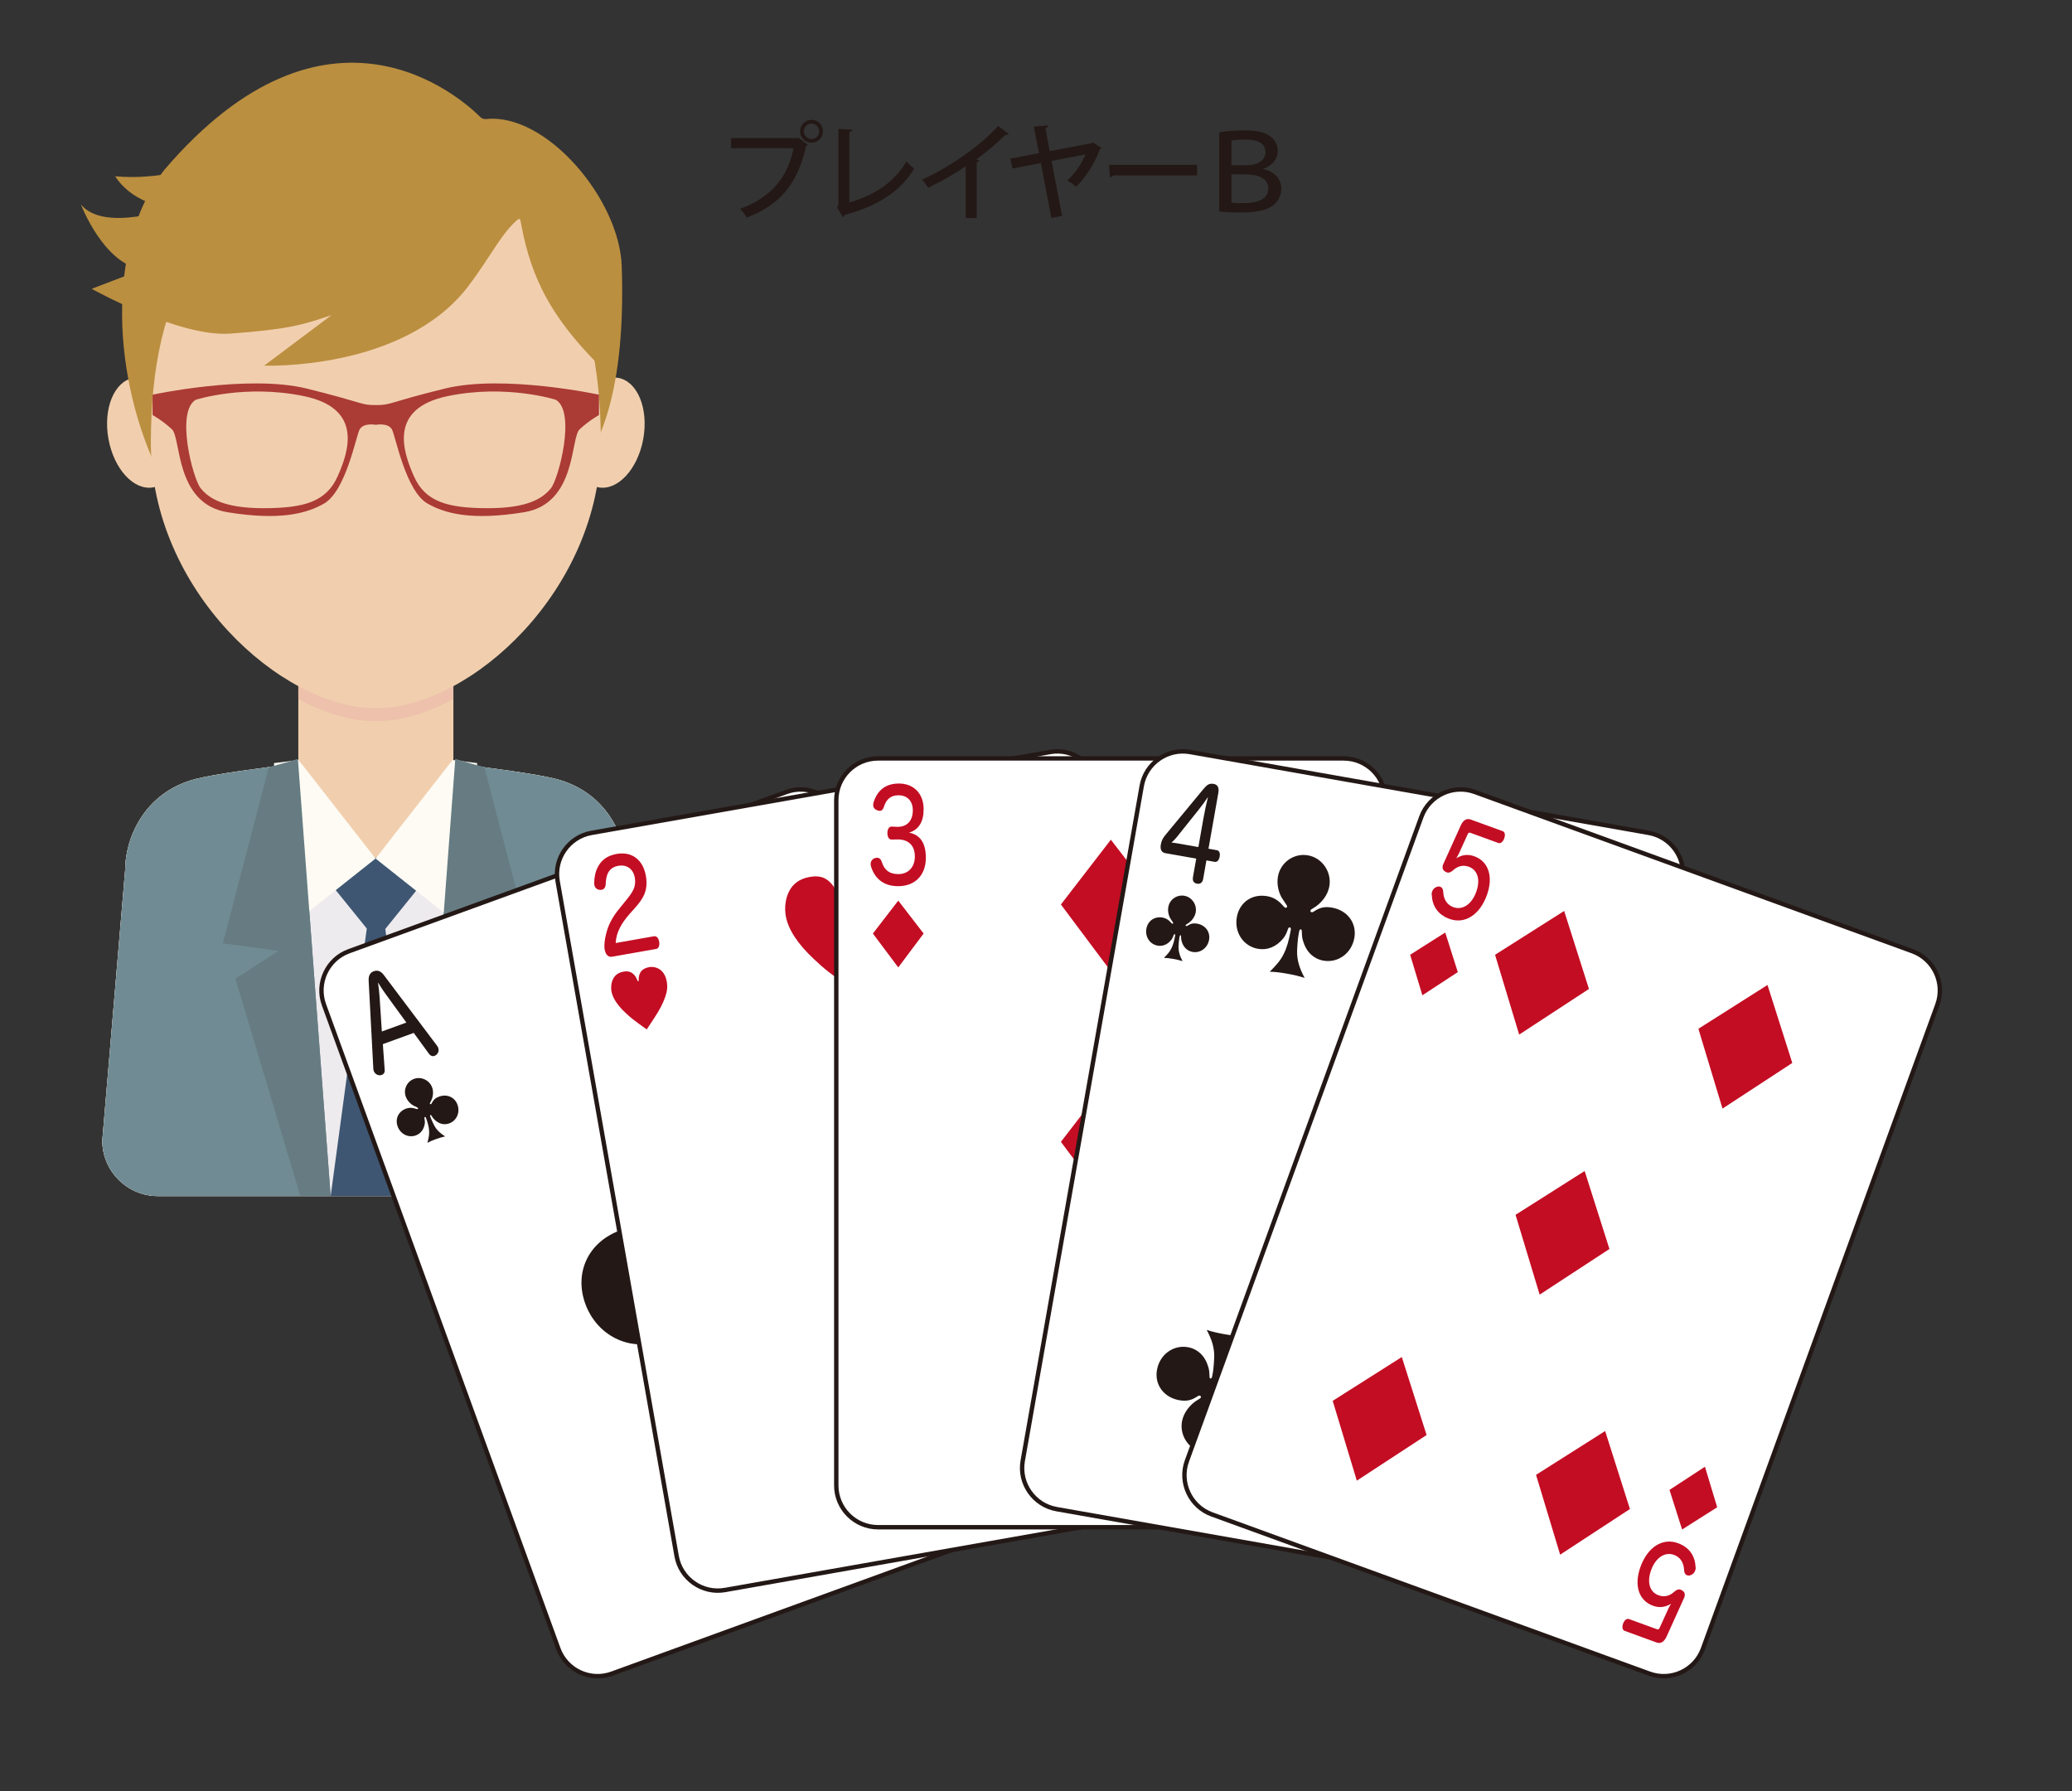 <?xml version="1.0" encoding="UTF-8"?>
<svg xmlns="http://www.w3.org/2000/svg" width="235.821" height="203.851" version="1.1" viewBox="0 0 235.821 203.851">
  <rect x="0" y="0" width="235.821" height="203.851" fill="#333333" stroke="none"/>
  <!-- Generator: Adobe Illustrator 28.6.0, SVG Export Plug-In . SVG Version: 1.2.0 Build 709)  -->
  <g isolation="isolate">
    <g id="_レイヤー_1" data-name="レイヤー_1">
      <g>
        <g>
          <path d="M71.31,99.018c0-3.477-2.062-8.872-8.143-10.389-4.317-1.077-20.39-2.751-20.39-2.751,0,0-16.072,1.674-20.39,2.751-6.081,1.517-8.144,6.912-8.144,10.389l-2.602,30.795c0,3.477,2.844,6.321,6.321,6.321h49.629c3.476,0,6.321-2.845,6.321-6.321l-2.603-30.795Z" fill="#f1cfae"/>
          <path d="M71.31,99.018c0-3.477-2.062-8.872-8.143-10.389-4.317-1.077-20.39-2.751-20.39-2.751,0,0-16.072,1.674-20.39,2.751-6.081,1.517-8.144,6.912-8.144,10.389l-2.602,30.795c0,3.477,2.844,6.321,6.321,6.321h49.629c3.476,0,6.321-2.845,6.321-6.321l-2.603-30.795Z" fill="#eeebee"/>
          <g>
            <path d="M33.906,86.394l-3.144.888c-3.467.453-6.751.942-8.374,1.348-6.081,1.517-8.144,6.912-8.144,10.389l-2.602,30.795c0,3.477,2.844,6.321,6.321,6.321h19.671l-3.691-49.253-.037-.487Z" fill="#708b93"/>
            <path d="M71.31,99.018c0-3.477-2.062-8.872-8.143-10.389-1.574-.393-4.71-.864-8.06-1.306l-3.291-.93-.038.508-3.69,49.232h19.504c3.476,0,6.321-2.845,6.321-6.321l-2.603-30.795Z" fill="#708b93"/>
          </g>
          <path d="M20.271,48.524c.622,3.44-.648,6.551-2.838,6.946-2.189.396-4.468-2.072-5.09-5.513-.622-3.439.648-6.55,2.837-6.945,2.189-.396,4.469,2.072,5.091,5.512Z" fill="#f1cfae"/>
          <path d="M65.285,48.524c-.622,3.44.648,6.551,2.837,6.946,2.189.396,4.468-2.072,5.09-5.513.622-3.439-.648-6.55-2.837-6.945-2.189-.396-4.468,2.072-5.09,5.512Z" fill="#f1cfae"/>
          <path d="M64.966,54.458c.263,0,.508-.125.658-.342,1.703-2.445,5.685-7.647,5.137-23.826-.259-7.638-8.593-17.457-15.429-16.742-.244.025-.486-.046-.66-.22-2.162-2.157-17.351-15.806-35.989,6.028-6.81,8.795-5.785,24.026-.513,34.656.136.274.419.445.727.445h46.069Z" fill="#bb8f40"/>
          <g>
            <path d="M40.275,68.327h5.005c3.489,0,6.321,2.832,6.321,6.321v19.048c0,3.489-2.832,6.321-6.321,6.321h-5.006c-3.488,0-6.32-2.832-6.32-6.32v-19.048c0-3.489,2.832-6.321,6.321-6.321Z" fill="#f1cfae"/>
            <path d="M45.281,68.327h-5.006c-3.477,0-6.321,2.845-6.321,6.321v4.929c2.99,1.613,6.037,2.514,8.824,2.514s5.834-.9,8.823-2.514v-4.929c0-3.476-2.844-6.321-6.32-6.321Z" fill="#edc1ab" mix-blend-mode="multiply"/>
            <path d="M68.385,50.392c0,16.685-14.769,30.211-25.607,30.211s-25.607-13.525-25.607-30.211,5.754-30.212,25.607-30.212,25.607,13.527,25.607,30.212Z" fill="#f1cfae"/>
          </g>
          <g>
            <path d="M33.981,86.502l-2.804.351.027.373c1.017-.132,2.044-.26,3.044-.381l-.268-.343Z" fill="#fdfbf4"/>
            <path d="M54.31,86.852l-2.804-.351-.262.335c.998.121,2.022.249,3.039.38l.027-.364Z" fill="#fdfbf4"/>
          </g>
          <polygon points="48.185 100.361 42.814 97.579 37.443 100.361 41.744 105.68 37.634 136.134 47.953 136.134 43.852 105.731 48.185 100.361" fill="#3e5672"/>
          <path d="M42.744,97.717l-8.495-10.873c-1,.121-2.027.249-3.044.381l1.375,18.555,10.164-8.062Z" fill="#fdfbf4"/>
          <path d="M52.909,105.78l1.375-18.564c-1.017-.131-2.041-.259-3.039-.38l-8.501,10.881,10.165,8.062Z" fill="#fdfbf4"/>
          <polygon points="33.906 86.394 37.634 136.134 34.182 136.134 26.797 111.39 31.688 108.225 25.358 107.362 30.597 87.329 33.906 86.394" fill="#667c82"/>
          <polygon points="51.817 86.394 48.088 136.134 51.541 136.134 58.926 111.39 54.035 108.225 60.365 107.362 55.126 87.329 51.817 86.394" fill="#667c82"/>
        </g>
        <path d="M16.207,30.661c-4.399-.562-6.998-7.39-6.998-7.39,2.679,3.271,10.734.301,10.734.301-4.862-.048-6.831-3.505-6.831-3.505,9.909.863,17.539-5.359,17.539-5.359l2.473,4.442c7.085-4.545,16.819-6.433,29.262.694.105.051.21.109.316.179.871.508,1.755,1.058,2.653,1.656,0,0-.307.036-.864.206,3.649,5.067,4.131,20.113,4.131,20.113-6.713-6.522-8.439-11.51-9.442-17.211-2.025,1.534-3.31,4.417-5.902,7.812-7.365,9.64-23.21,9.016-23.21,9.016l7.672-5.755c-3.358,1.156-5.038,1.626-11.509,2.11-5.865.439-15.793-5.097-15.793-5.097l5.77-2.213Z" fill="#bb8f40"/>
        <path d="M50.627,44.226c-6.675,1.646-6.05,1.878-7.857,1.878s-1.182-.232-7.857-1.878c-6.676-1.645-17.547.695-17.547.695v2.317s1.136.626,2.202,1.623c1.066.997.325,8.467,6.328,9.44,6.003.974,8.993.14,10.963-.974,2.486-1.403,3.639-7.586,4.056-8.42s1.854-.557,1.854-.557c0,0,1.437-.278,1.854.557.417.834,1.57,7.017,4.056,8.42,1.97,1.113,4.96,1.947,10.963.974,6.003-.974,5.262-8.443,6.328-9.44,1.066-.997,2.202-1.623,2.202-1.623v-2.317s-10.871-2.341-17.547-.695ZM38.435,54.2c-1.298,2.921-3.848,3.64-8.46,3.64s-6.258-1.183-7.139-2.273c-.881-1.089-2.874-8.698-.557-10.066,0,0,5.609-1.808,12.308-.417,6.699,1.391,5.146,6.196,3.848,9.116ZM62.704,55.567c-.881,1.09-2.526,2.273-7.139,2.273s-7.162-.719-8.46-3.64c-1.298-2.92-2.851-7.726,3.848-9.116,6.699-1.391,12.308.417,12.308.417,2.318,1.368.324,8.977-.557,10.066Z" fill="#ab3b35"/>
      </g>
      <g>
        <path d="M83.207,15.717h7.556l.084-.048,1.091.792c-.048.06-.107.108-.18.144-1.031,4.485-3.082,6.74-6.764,8.155-.168-.288-.517-.743-.756-.995,3.37-1.235,5.385-3.395,6.08-6.896h-7.111v-1.151ZM92.37,13.642c.719,0,1.295.587,1.295,1.307s-.576,1.295-1.295,1.295c-.732,0-1.308-.576-1.308-1.295,0-.744.6-1.307,1.308-1.307ZM93.233,14.949c0-.492-.384-.887-.863-.887-.492,0-.876.396-.876.887,0,.48.384.876.876.876.503,0,.863-.419.863-.876Z" fill="#231815"/>
        <path d="M96.669,23.045c2.807-.804,5.134-2.303,6.501-4.689.216.276.636.66.875.852-1.583,2.626-4.329,4.317-7.892,5.241-.023.108-.107.228-.216.264l-.684-1.127.168-.252v-8.659l1.607.084c-.012.132-.12.24-.36.276v8.012Z" fill="#231815"/>
        <path d="M114.821,15.249c-.06.06-.143.108-.264.108-.036,0-.071,0-.12-.012-.923.923-2.158,1.955-3.309,2.794.107.048.252.108.323.132-.023.096-.132.18-.287.204v6.333h-1.26v-5.889c-1.175.816-2.794,1.739-4.258,2.459-.168-.276-.479-.696-.72-.924,3.203-1.451,6.789-3.97,8.672-6.116l1.223.911Z" fill="#231815"/>
        <path d="M125.375,16.844c-.036.06-.107.12-.191.132-.576,1.583-1.607,3.214-2.711,4.282-.252-.24-.707-.539-1.007-.708.911-.804,1.702-2.051,2.074-2.975l-3.861.744,1.199,6.261-1.224.216-1.187-6.236-3.238.624-.239-1.127,3.262-.624-.588-3.022,1.619-.132c.013.156-.096.252-.3.324l.48,2.602,4.797-.912.132-.084.983.636Z" fill="#231815"/>
        <path d="M126.227,18.763h10.014v1.199h-9.534c-.072.12-.228.204-.384.216l-.096-1.416Z" fill="#231815"/>
        <path d="M138.762,15.057c.647-.132,1.739-.216,2.795-.216,1.367,0,2.29.144,2.974.66.564.372.899.972.899,1.715,0,.839-.611,1.667-1.654,1.979v.048c.947.192,2.051.876,2.051,2.207,0,.804-.336,1.416-.84,1.847-.72.623-1.894.887-3.946.887-.911,0-1.727-.048-2.278-.12v-9.007ZM140.154,18.811h1.631c1.523,0,2.243-.671,2.243-1.463,0-1.188-1.08-1.463-2.375-1.463-.815,0-1.247.06-1.499.096v2.83ZM140.154,23.057c.359.06.804.06,1.391.06,1.26,0,2.807-.288,2.807-1.667,0-1.175-1.163-1.607-2.734-1.607h-1.463v3.214Z" fill="#231815"/>
      </g>
      <g>
        <g>
          <g>
            <rect x="48.325" y="96.563" width="62.5" height="87.501" rx="4.75" ry="4.75" transform="translate(-43.191 35.678) rotate(-20)" fill="#fff"/>
            <path d="M89.599,90.373c2.331-.849,4.919.358,5.768,2.689l26.678,73.297c.849,2.332-.358,4.919-2.689,5.768l-49.804,18.127c-2.331.849-4.919-.358-5.768-2.689l-26.678-73.297c-.849-2.332.358-4.919,2.689-5.768l49.804-18.127M89.428,89.903l-49.804,18.127c-2.584.941-3.929,3.824-2.988,6.409l26.678,73.297c.941,2.584,3.824,3.929,6.409,2.988l49.804-18.127c2.584-.941,3.929-3.824,2.988-6.409l-26.678-73.297c-.941-2.584-3.824-3.929-6.409-2.988h0Z" fill="#231815"/>
          </g>
          <path d="M84.477,154.392c-1.567.57-2.719,1.063-3.888,1.711.705-2.734.904-3.916.791-5.65-.078-1.636-.571-3.6-1.463-6.049-.131-.359-.333-.507-.528-.436-.196.071-.267.282-.192.588.231,1.247.27,1.861.128,2.69-.445,2.639-1.93,4.548-4.184,5.368-3.461,1.26-7.205-.595-8.524-4.218-1.296-3.56.357-7.045,3.949-8.353,1.502-.547,2.876-.529,4.696.103.421.142.576.16.74.1.162-.059.266-.282.195-.479q-.059-.163-1.796-.972c-1.737-.809-3.278-2.504-3.956-4.365-1.236-3.395.508-7.138,3.872-8.362,3.363-1.224,7.249.615,8.497,4.045.76,2.089.458,4.713-.844,6.926-.232.38-.27.579-.211.742.059.163.271.234.433.174.229-.083.302-.184.51-.629.784-1.505,1.674-2.31,3.372-2.928,3.689-1.343,7.339.25,8.622,3.777,1.33,3.655-.368,7.528-3.86,8.799-2.351.856-4.83.243-6.817-1.66-.609-.555-.825-.845-1.527-1.958-.139-.282-.329-.398-.492-.339-.098.036-.161.17-.145.312-.006.187.041.318.398,1.297.297.816,1.265,2.867,1.773,3.755,1.072,1.828,2.495,3.196,4.887,4.693-1.508.326-2.87.748-4.437,1.319Z" fill="#231815"/>
          <g>
            <path d="M43.78,121.724c.034.35-.109.538-.326.617-.072.026-.16.044-.242.042-.282-.003-.56-.188-.672-.495-.029-.079-.048-.164-.051-.269l-.532-10.019c-.029-.593.204-.919.587-1.058.393-.143.792-.046,1.14.43l6.053,8.04c.065.083.105.158.134.239.117.32.013.615-.213.801-.062.054-.13.093-.202.12-.217.079-.461.017-.661-.273l-1.706-2.34-3.516,1.28.207,2.886ZM46.251,116.383l-2.32-3.189c-.285-.395-.633-.904-.911-1.376.082.544.151,1.154.182,1.656l.257,3.925,2.792-1.016Z" fill="#231815"/>
            <path d="M49.589,129.657c-.38.138-.659.258-.943.414.171-.662.219-.949.192-1.369-.019-.397-.139-.873-.355-1.467-.031-.086-.081-.122-.128-.105-.048.017-.065.068-.047.143.056.302.066.451.031.652-.108.64-.468,1.103-1.015,1.302-.839.305-1.747-.145-2.066-1.023-.314-.863.086-1.708.957-2.025.364-.133.698-.128,1.139.025.102.035.139.039.179.024.04-.014.065-.068.047-.116q-.014-.04-.435-.235c-.421-.197-.795-.608-.959-1.059-.3-.823.124-1.73.939-2.026.815-.297,1.758.149,2.06.98.184.507.111,1.142-.205,1.679-.056.092-.065.14-.051.18.014.039.065.056.105.042.056-.02.074-.044.124-.152.189-.365.405-.56.817-.71.895-.326,1.779.06,2.091.915.323.887-.089,1.825-.936,2.133-.57.207-1.171.059-1.653-.402-.147-.134-.2-.205-.37-.474-.034-.069-.08-.097-.12-.082-.023.008-.038.041-.035.075-.002.045.01.077.096.314.072.198.307.696.43.911.26.443.605.775,1.185,1.137-.366.08-.696.183-1.076.321Z" fill="#231815"/>
          </g>
          <g>
            <path d="M115.373,158.368c-.034-.35.109-.538.326-.617.073-.026.16-.044.242-.042.282.003.56.189.672.495.029.08.048.164.051.269l.531,10.019c.029.592-.204.919-.586,1.058-.393.143-.792.046-1.14-.43l-6.054-8.04c-.065-.082-.105-.158-.134-.238-.116-.32-.013-.615.213-.802.062-.054.13-.093.202-.119.217-.079.461-.017.661.273l1.706,2.34,3.516-1.28-.207-2.886ZM112.901,163.708l2.32,3.189c.285.395.634.904.911,1.377-.082-.544-.151-1.155-.182-1.657l-.257-3.925-2.792,1.016Z" fill="#231815"/>
            <path d="M109.386,150.5c.38-.138.659-.258.942-.414-.171.662-.219.949-.192,1.369.019.397.139.873.355,1.467.032.087.081.122.128.105.048-.017.065-.068.047-.142-.056-.302-.066-.452-.031-.652.108-.64.468-1.102,1.014-1.301.839-.305,1.747.145,2.066,1.023.314.863-.086,1.708-.957,2.025-.364.132-.697.128-1.139-.025-.102-.035-.139-.039-.179-.024-.039.014-.065.068-.047.116q.014.039.436.236c.421.197.795.607.959,1.059.3.823-.124,1.73-.939,2.026-.815.297-1.758-.149-2.06-.98-.184-.507-.111-1.143.205-1.679.056-.092.065-.141.051-.18-.014-.04-.065-.056-.105-.042-.055.02-.074.044-.124.152-.189.365-.405.56-.817.71-.895.326-1.779-.06-2.091-.915-.323-.886.089-1.825.936-2.133.57-.207,1.171-.059,1.653.402.147.135.2.205.37.475.034.068.08.096.12.082.023-.008.039-.041.035-.075.002-.045-.01-.078-.096-.314-.072-.198-.307-.696-.43-.911-.26-.443-.605-.774-1.185-1.137.366-.08.696-.182,1.076-.32Z" fill="#231815"/>
          </g>
        </g>
        <g>
          <g>
            <rect x="69.763" y="89.529" width="62.501" height="87.5" rx="4.75" ry="4.75" transform="translate(-21.609 19.566) rotate(-10)" fill="#fff"/>
            <path d="M119.558,85.838c2.443-.431,4.782,1.207,5.213,3.65l13.545,76.815c.431,2.444-1.207,4.782-3.65,5.213l-52.196,9.204c-2.444.431-4.782-1.207-5.213-3.65l-13.545-76.815c-.431-2.443,1.206-4.782,3.65-5.213l52.196-9.204M119.471,85.346l-52.196,9.204c-2.708.478-4.533,3.084-4.056,5.792l13.545,76.815c.478,2.708,3.084,4.533,5.792,4.056l52.196-9.204c2.708-.478,4.533-3.084,4.056-5.792l-13.545-76.815c-.478-2.708-3.084-4.533-5.792-4.056h0Z" fill="#231815"/>
          </g>
          <path d="M92.659,109.183c-1.881-1.754-2.958-3.408-3.227-4.932-.167-.949-.032-1.999.373-2.793.464-.916,1.235-1.452,2.371-1.653.653-.115,1.191-.066,1.644.143.579.283,1.1.865,1.362,1.54q.207.541.316.521c.094-.017.111-.1.12-.598.005-.787.334-1.567.852-1.995.335-.284.962-.538,1.524-.637.667-.118,1.409-.008,2.042.313,1.002.497,1.682,1.532,1.937,2.978.206,1.167.098,2.196-.361,3.496-.535,1.521-1.302,2.987-2.545,4.858-.898,1.361-1.442,2.195-1.647,2.488-3.142-2.269-3.495-2.543-4.763-3.731Z" fill="#c30d23"/>
          <path d="M109.368,157.376c1.882,1.754,2.959,3.408,3.228,4.931.167.949.031,2-.374,2.793-.463.916-1.235,1.452-2.37,1.653-.654.115-1.192.065-1.646-.143-.579-.283-1.099-.864-1.362-1.54q-.207-.541-.316-.521c-.094.017-.111.1-.12.598-.005.787-.334,1.567-.851,1.995-.335.283-.963.539-1.524.638-.669.118-1.41.008-2.044-.313-1.002-.497-1.681-1.532-1.936-2.979-.206-1.167-.099-2.196.361-3.496.534-1.521,1.302-2.987,2.544-4.858.898-1.361,1.442-2.195,1.647-2.488,3.143,2.268,3.495,2.543,4.763,3.731Z" fill="#c30d23"/>
          <g>
            <path d="M74.432,106.563c.303-.053.517.211.586.603.071.405-.029.784-.332.837l-5.008.883c-.444.078-.753-.214-.861-.828-.089-.503.035-1.26.156-1.714.212-.959.687-1.938,1.563-2.986l.596-.739c.894-1.079,1.301-1.685,1.117-2.733-.175-.993-.915-1.512-1.88-1.342-1.181.208-1.405,1.157-1.436,2.127-.025.365-.214.557-.463.601-.076.013-.144.011-.211.007-.294-.02-.553-.219-.615-.568-.015-.085-.018-.17-.012-.257.004-.607.134-1.265.413-1.774.391-.761,1.025-1.291,2.14-1.488,1.723-.304,2.996.64,3.324,2.499.303,1.72-.361,2.644-1.254,3.665l-.589.652c-.995,1.141-1.524,2.128-1.594,3.322l4.358-.768Z" fill="#c30d23"/>
            <path d="M71.212,115.294c-.945-.88-1.485-1.711-1.62-2.475-.084-.477-.016-1.004.187-1.401.233-.46.62-.73,1.19-.83.328-.058.597-.033.826.072.29.142.551.434.684.773q.103.272.158.262c.047-.008.056-.05.06-.301.003-.395.168-.786.427-1.001.167-.142.484-.27.765-.32.336-.059.707-.004,1.025.157.503.249.845.769.973,1.495.103.586.05,1.102-.181,1.754-.268.764-.654,1.5-1.277,2.439-.452.684-.724,1.102-.827,1.249-1.577-1.139-1.754-1.277-2.391-1.873Z" fill="#c30d23"/>
          </g>
          <g>
            <path d="M127.69,159.469c-.302.053-.517-.211-.586-.603-.071-.405.03-.784.332-.837l5.009-.883c.444-.078.752.214.86.828.089.503-.034,1.259-.156,1.714-.212.959-.686,1.938-1.562,2.986l-.597.739c-.893,1.079-1.301,1.685-1.117,2.733.175.993.915,1.512,1.881,1.342,1.181-.208,1.404-1.157,1.436-2.127.025-.365.213-.557.463-.601.075-.013.143-.011.211-.007.293.02.552.219.614.569.015.085.018.17.012.257-.004.607-.134,1.265-.413,1.774-.391.761-1.024,1.291-2.139,1.488-1.723.304-2.997-.64-3.324-2.499-.303-1.72.361-2.644,1.254-3.665l.589-.652c.995-1.141,1.523-2.128,1.594-3.322l-4.359.769Z" fill="#c30d23"/>
            <path d="M131.156,150.694c.944.88,1.486,1.71,1.62,2.475.084.476.016,1.004-.187,1.401-.234.46-.621.73-1.19.83-.329.058-.597.033-.826-.072-.291-.142-.552-.434-.684-.773q-.103-.271-.159-.261c-.046.008-.055.05-.06.3-.002.395-.167.786-.426,1.001-.167.142-.484.271-.765.32-.337.059-.707.004-1.025-.158-.504-.249-.845-.768-.973-1.494-.103-.586-.05-1.102.182-1.755.268-.764.654-1.5,1.275-2.439.453-.683.724-1.101.827-1.248,1.577,1.139,1.754,1.276,2.391,1.873Z" fill="#c30d23"/>
          </g>
        </g>
        <g>
          <g>
            <rect x="95.18" y="86.321" width="62.5" height="87.5" rx="4.75" ry="4.75" fill="#fff"/>
            <path d="M152.93,86.571c2.481,0,4.5,2.02,4.5,4.5v78c0,2.481-2.019,4.5-4.5,4.5h-53c-2.481,0-4.5-2.019-4.5-4.5v-78c0-2.48,2.018-4.5,4.5-4.5h53M152.93,86.071h-53c-2.75,0-5,2.25-5,5v78c0,2.75,2.25,5,5,5h53c2.75,0,5-2.25,5-5v-78c0-2.75-2.25-5-5-5h0Z" fill="#231815"/>
          </g>
          <path d="M132.116,102.947l-5.686,7.597-5.686-7.597,5.686-7.375,5.686,7.375Z" fill="#c30d23"/>
          <path d="M132.116,129.96l-5.686,7.597-5.686-7.597,5.686-7.376,5.686,7.376Z" fill="#c30d23"/>
          <path d="M132.116,156.974l-5.686,7.597-5.686-7.597,5.686-7.375,5.686,7.375Z" fill="#c30d23"/>
          <g>
            <path d="M105.121,106.251l-2.887,3.857-2.887-3.857,2.887-3.745,2.887,3.745Z" fill="#c30d23"/>
            <path d="M102.086,94.106h.099c1.045,0,1.706-.695,1.706-1.873,0-1.079-.638-1.718-1.629-1.718-.946,0-1.43.525-1.684,1.377-.099.298-.264.397-.462.397-.11,0-.22-.028-.331-.085-.253-.1-.407-.312-.407-.597,0-.099.022-.198.055-.312.33-1.051,1.101-2.117,2.872-2.117,1.684,0,2.817,1.137,2.817,2.926,0,1.405-.539,2.328-1.662,2.669,1.288.227,1.915,1.221,1.915,2.854,0,1.887-1.133,3.235-3.158,3.235-1.793,0-2.707-1.021-3.081-2.242-.033-.1-.044-.198-.044-.284,0-.326.198-.567.474-.666.099-.029.186-.043.264-.043.242,0,.418.142.528.468.264.852.804,1.392,1.882,1.392,1.101,0,1.882-.753,1.882-2.002,0-1.292-.759-1.973-2.024-1.944l-.617.014c-.319.014-.484-.34-.484-.737s.165-.753.484-.739l.605.028Z" fill="#c30d23"/>
          </g>
          <g>
            <path d="M147.92,153.388l2.887-3.858,2.887,3.858-2.887,3.745-2.887-3.745Z" fill="#c30d23"/>
            <path d="M150.955,165.535h-.099c-1.045,0-1.705.695-1.705,1.873,0,1.078.638,1.717,1.629,1.717.946,0,1.43-.525,1.684-1.376.099-.298.264-.397.462-.397.11,0,.22.027.331.084.253.1.407.314.407.598,0,.098-.022.198-.055.311-.33,1.051-1.101,2.116-2.872,2.116-1.684,0-2.817-1.136-2.817-2.926,0-1.404.539-2.328,1.662-2.669-1.288-.227-1.915-1.221-1.915-2.854,0-1.887,1.133-3.235,3.158-3.235,1.793,0,2.707,1.021,3.081,2.242.033.1.044.198.044.284,0,.327-.198.568-.474.667-.099.028-.187.042-.264.042-.242,0-.418-.141-.528-.468-.264-.851-.804-1.392-1.882-1.392-1.101,0-1.882.753-1.882,2.003,0,1.291.759,1.972,2.024,1.944l.617-.014c.319-.014.484.339.484.736s-.165.753-.484.739l-.605-.027Z" fill="#c30d23"/>
          </g>
        </g>
        <g>
          <g>
            <rect x="110.198" y="102.029" width="87.502" height="62.5" rx="4.75" ry="4.75" transform="translate(-4.038 261.745) rotate(-80)" fill="#fff"/>
            <path d="M187.6,95.041c2.444.431,4.081,2.769,3.65,5.213l-13.545,76.816c-.431,2.444-2.769,4.081-5.213,3.65l-52.195-9.203c-2.444-.431-4.081-2.769-3.65-5.213l13.545-76.816c.431-2.444,2.769-4.081,5.213-3.65l52.195,9.203M187.687,94.548l-52.195-9.203c-2.708-.478-5.315,1.348-5.792,4.056l-13.545,76.816c-.478,2.708,1.348,5.315,4.056,5.792l52.195,9.203c2.708.478,5.315-1.348,5.792-4.056l13.545-76.816c.478-2.708-1.348-5.315-4.056-5.792h0Z" fill="#231815"/>
          </g>
          <path d="M168.51,114.702c-.746-.132-1.312-.199-1.919-.21.899-.916,1.246-1.336,1.595-2.044.342-.662.593-1.547.799-2.714.03-.171-.015-.275-.108-.292s-.17.05-.21.188c-.192.543-.317.794-.561,1.088-.774.938-1.794,1.352-2.867,1.162-1.648-.291-2.7-1.872-2.396-3.598.299-1.696,1.741-2.692,3.452-2.39.716.126,1.253.445,1.826,1.108.134.152.191.194.269.208.077.014.169-.051.185-.144q.014-.078-.486-.791c-.499-.713-.721-1.731-.565-2.618.285-1.617,1.823-2.693,3.425-2.411s2.713,1.89,2.425,3.523c-.176.995-.89,1.96-1.906,2.534-.178.097-.239.167-.252.245-.014.077.054.154.131.167.11.019.161-.004.344-.132.65-.415,1.184-.529,1.992-.386,1.758.31,2.832,1.766,2.536,3.446-.307,1.742-1.855,2.88-3.518,2.587-1.12-.198-1.957-1.003-2.307-2.203-.114-.356-.132-.52-.155-1.117.008-.143-.039-.232-.117-.246-.047-.008-.102.031-.128.09-.045.072-.056.135-.139.601-.069.389-.154,1.416-.155,1.882.007.963.256,1.825.858,2.957-.668-.214-1.3-.358-2.047-.489Z" fill="#231815"/>
          <path d="M146.434,110.81c-.746-.132-1.312-.199-1.919-.21.899-.916,1.246-1.336,1.595-2.044.342-.662.593-1.547.799-2.714.03-.171-.015-.275-.108-.292s-.17.05-.21.188c-.192.543-.317.794-.561,1.088-.774.938-1.794,1.352-2.867,1.162-1.648-.291-2.7-1.872-2.396-3.598.299-1.696,1.741-2.692,3.452-2.39.715.126,1.253.445,1.826,1.108.134.152.191.194.269.208.077.014.169-.051.185-.144q.014-.078-.486-.791c-.499-.713-.721-1.731-.565-2.618.285-1.617,1.823-2.693,3.425-2.411s2.713,1.89,2.425,3.523c-.176.995-.89,1.96-1.906,2.534-.178.097-.239.167-.252.245-.014.077.054.154.131.167.11.019.161-.004.344-.132.65-.415,1.184-.529,1.992-.386,1.758.31,2.832,1.766,2.536,3.446-.307,1.742-1.855,2.88-3.518,2.587-1.12-.198-1.957-1.003-2.307-2.203-.114-.356-.132-.52-.155-1.117.008-.143-.039-.232-.117-.246-.047-.008-.102.031-.128.09-.046.072-.057.135-.139.601-.069.389-.153,1.416-.155,1.882.007.963.256,1.825.858,2.957-.668-.214-1.3-.358-2.047-.489Z" fill="#231815"/>
          <path d="M139.387,151.855c.746.132,1.311.199,1.919.21-.899.916-1.246,1.336-1.595,2.044-.342.662-.593,1.548-.799,2.714-.03.171.015.275.108.292s.17-.05.21-.188c.192-.543.316-.794.561-1.088.774-.937,1.794-1.352,2.868-1.162,1.648.291,2.7,1.872,2.396,3.599-.299,1.696-1.741,2.692-3.452,2.39-.716-.126-1.253-.445-1.826-1.108-.134-.152-.191-.193-.269-.207-.077-.014-.169.051-.185.144q-.014.078.486.791c.499.714.721,1.732.565,2.618-.285,1.617-1.823,2.693-3.425,2.411s-2.713-1.889-2.425-3.523c.176-.995.89-1.959,1.905-2.534.178-.098.239-.167.252-.245.014-.077-.054-.153-.131-.167-.11-.019-.161.004-.344.132-.65.415-1.184.529-1.992.387-1.758-.31-2.832-1.766-2.536-3.446.307-1.742,1.855-2.881,3.518-2.587,1.12.198,1.957,1.003,2.307,2.204.114.356.132.52.155,1.117-.008.143.039.232.117.246.047.008.102-.031.128-.089.045-.072.056-.135.139-.601.069-.389.154-1.417.155-1.882-.007-.963-.256-1.825-.858-2.958.668.214,1.3.357,2.047.489Z" fill="#231815"/>
          <path d="M161.465,155.748c.746.132,1.311.199,1.919.21-.899.916-1.246,1.336-1.595,2.044-.342.662-.593,1.547-.799,2.714-.03.171.015.275.108.292s.17-.05.21-.188c.192-.543.316-.794.561-1.088.774-.937,1.794-1.352,2.867-1.162,1.648.291,2.7,1.872,2.396,3.599-.299,1.696-1.741,2.692-3.452,2.39-.715-.126-1.253-.445-1.825-1.108-.134-.152-.191-.193-.269-.207-.077-.014-.169.051-.185.144q-.014.078.486.791c.499.714.721,1.732.565,2.618-.285,1.617-1.822,2.693-3.425,2.411s-2.713-1.889-2.425-3.523c.176-.995.89-1.959,1.906-2.534.178-.098.239-.167.252-.245.014-.077-.054-.153-.131-.167-.11-.019-.161.004-.344.132-.65.415-1.184.529-1.992.387-1.758-.31-2.832-1.766-2.536-3.446.307-1.742,1.855-2.881,3.518-2.587,1.12.198,1.957,1.003,2.307,2.204.114.356.132.52.155,1.117-.008.143.039.232.117.246.047.008.102-.031.128-.089.046-.072.057-.135.139-.601.069-.389.154-1.417.155-1.882-.007-.963-.256-1.825-.858-2.958.668.214,1.301.357,2.047.489Z" fill="#231815"/>
          <g>
            <path d="M133.495,109.133c-.398-.07-.7-.107-1.023-.113.479-.488.664-.712.851-1.09.182-.353.316-.826.426-1.448.016-.09-.009-.146-.058-.155-.05-.009-.09.027-.112.1-.103.289-.169.423-.299.58-.413.5-.957.721-1.529.62-.88-.155-1.44-.999-1.278-1.919.159-.904.928-1.436,1.841-1.275.381.067.668.238.974.591.071.081.101.103.143.111.041.007.09-.027.099-.077q.007-.041-.26-.422c-.266-.381-.384-.924-.301-1.397.152-.863.972-1.436,1.826-1.286s1.448,1.008,1.294,1.879c-.094.531-.475,1.045-1.017,1.352-.094.052-.127.089-.134.13s.028.081.07.089c.059.01.086-.002.184-.07.346-.222.631-.282,1.063-.206.938.165,1.511.942,1.353,1.838-.164.929-.99,1.536-1.877,1.38-.597-.105-1.043-.534-1.23-1.175-.061-.19-.071-.277-.083-.596.005-.076-.021-.124-.062-.131-.025-.004-.054.016-.068.048-.025.038-.031.072-.074.32-.037.208-.082.756-.083,1.004.004.513.137.973.458,1.577-.357-.113-.693-.19-1.092-.26Z" fill="#231815"/>
            <path d="M132.615,97.099c-.401-.071-.598-.408-.5-.968.094-.531.275-.801.601-1.191l4.26-5.145c.381-.451.631-.667,1.152-.575.422.074.649.375.536,1.017l-1.122,6.361.933.164c.314.055.408.346.341.724-.069.391-.262.66-.576.605l-.933-.164-.372,2.111c-.077.434-.34.603-.698.54s-.538-.31-.462-.744l.372-2.111-3.532-.623ZM136.98,93.069c.116-.656.316-1.602.506-2.361-.334.502-.717,1.025-1.133,1.543l-2.436,3.045c-.157.189-.362.398-.577.605.244.013.525.062.721.097l2.33.411.589-3.34Z" fill="#231815"/>
          </g>
          <g>
            <path d="M174.744,157.272c.398.07.7.107,1.023.113-.479.488-.664.712-.851,1.09-.182.353-.316.826-.426,1.448-.016.09.009.146.058.155.05.009.09-.027.112-.1.103-.289.169-.423.299-.58.413-.5.957-.721,1.529-.62.88.155,1.44.999,1.278,1.919-.159.904-.928,1.436-1.841,1.275-.381-.067-.668-.238-.974-.591-.071-.081-.101-.103-.143-.111-.041-.007-.09.027-.099.077q-.007.041.26.422c.266.381.385.924.301,1.397-.152.863-.972,1.436-1.826,1.285s-1.448-1.008-1.294-1.879c.094-.531.475-1.045,1.017-1.352.094-.052.127-.089.134-.13s-.028-.081-.07-.089c-.059-.01-.087.002-.184.07-.347.221-.631.282-1.063.206-.938-.165-1.511-.942-1.353-1.838.164-.929.99-1.536,1.877-1.38.597.105,1.043.534,1.23,1.175.061.19.071.277.083.596-.006.076.021.124.062.131.025.004.054-.016.068-.048.025-.038.031-.072.074-.32.037-.208.082-.756.083-1.004-.004-.513-.137-.973-.458-1.577.357.113.693.19,1.092.26Z" fill="#231815"/>
            <path d="M175.432,168.975c.4.071.597.408.499.968-.094.531-.275.801-.601,1.191l-4.259,5.145c-.381.451-.632.667-1.152.575-.423-.075-.65-.375-.537-1.017l1.122-6.361-.932-.164c-.314-.055-.408-.346-.342-.724.069-.391.262-.66.576-.605l.932.164.372-2.111c.077-.434.341-.603.699-.54s.537.31.461.744l-.372,2.111,3.533.623ZM171.067,173.005c-.116.656-.316,1.602-.506,2.361.334-.502.718-1.025,1.133-1.543l2.437-3.045c.156-.19.361-.398.576-.606-.244-.013-.525-.062-.721-.097l-2.329-.411-.589,3.34Z" fill="#231815"/>
          </g>
        </g>
        <g>
          <g>
            <rect x="134.044" y="109.063" width="87.501" height="62.5" rx="4.75" ry="4.75" transform="translate(-14.866 259.395) rotate(-70)" fill="#fff"/>
            <path d="M217.574,108.5c2.332.849,3.538,3.436,2.689,5.768l-26.678,73.297c-.848,2.331-3.436,3.538-5.768,2.689l-49.804-18.127c-2.332-.849-3.538-3.437-2.69-5.768l26.678-73.297c.849-2.332,3.436-3.538,5.768-2.689l49.804,18.127M217.745,108.03l-49.804-18.127c-2.584-.941-5.468.404-6.409,2.988l-26.678,73.297c-.941,2.584.404,5.468,2.988,6.409l49.804,18.127c2.584.941,5.468-.404,6.409-2.988l26.678-73.297c.941-2.584-.404-5.468-2.988-6.409h0Z" fill="#231815"/>
          </g>
          <path d="M180.843,112.558l-7.942,5.194-2.744-9.083,7.865-4.986,2.821,8.875Z" fill="#c30d23"/>
          <path d="M183.175,142.154l-7.942,5.195-2.744-9.084,7.865-4.986,2.821,8.875Z" fill="#c30d23"/>
          <path d="M162.365,163.327l-7.942,5.195-2.744-9.084,7.865-4.986,2.821,8.875Z" fill="#c30d23"/>
          <path d="M203.986,120.981l-7.942,5.194-2.744-9.083,7.865-4.986,2.821,8.875Z" fill="#c30d23"/>
          <path d="M185.507,171.75l-7.942,5.195-2.744-9.084,7.865-4.986,2.821,8.875Z" fill="#c30d23"/>
          <g>
            <path d="M190.013,169.574l4.032-2.637,1.393,4.612-3.994,2.533-1.432-4.508Z" fill="#c30d23"/>
            <path d="M189.66,186.306c-.275.563-.645.806-1.121.634l-3.63-1.321c-.279-.102-.313-.46-.176-.834.131-.361.398-.61.667-.512l3.195,1.163c.135.049.226-.01.295-.166l.996-2.19c.069-.156.198-.381.306-.552-.664.407-1.328.497-2.063.23-1.624-.591-2.182-2.336-1.415-4.443.801-2.202,2.486-3.325,4.255-2.681,1.355.493,1.956,1.512,2.012,2.742.019.142-.004.269-.048.39-.097.266-.319.457-.553.523-.133.043-.261.041-.375,0-.176-.064-.303-.23-.33-.542-.021-.809-.38-1.498-1.145-1.776-1.065-.388-2.102.337-2.607,1.724-.51,1.4-.163,2.508.84,2.873.693.252,1.305.053,1.818-.424.252-.211.461-.301.709-.21.041.015.082.03.119.058.306.157.425.442.284.829-.01.028-.024.066-.049.103l-1.983,4.385Z" fill="#c30d23"/>
          </g>
          <g>
            <path d="M165.917,110.642l-4.032,2.637-1.393-4.612,3.994-2.532,1.432,4.507Z" fill="#c30d23"/>
            <path d="M166.27,93.91c.275-.563.645-.806,1.121-.633l3.63,1.321c.279.101.312.461.176.835-.131.36-.398.61-.666.512l-3.195-1.163c-.135-.049-.226.009-.294.165l-.996,2.19c-.069.157-.198.381-.307.552.664-.408,1.328-.498,2.063-.23,1.624.591,2.182,2.336,1.416,4.443-.802,2.202-2.486,3.325-4.255,2.681-1.355-.493-1.956-1.512-2.012-2.741-.019-.142.005-.27.049-.391.097-.266.319-.458.553-.522.133-.043.261-.041.375,0,.176.064.303.23.33.541.021.81.38,1.499,1.145,1.777,1.065.388,2.102-.337,2.607-1.725.509-1.399.163-2.507-.84-2.873-.693-.252-1.305-.052-1.818.425-.252.21-.461.301-.709.21-.041-.015-.082-.03-.119-.058-.306-.157-.425-.443-.284-.829.01-.028.024-.067.05-.104l1.983-4.385Z" fill="#c30d23"/>
          </g>
        </g>
      </g>
    </g>
  </g>
</svg>